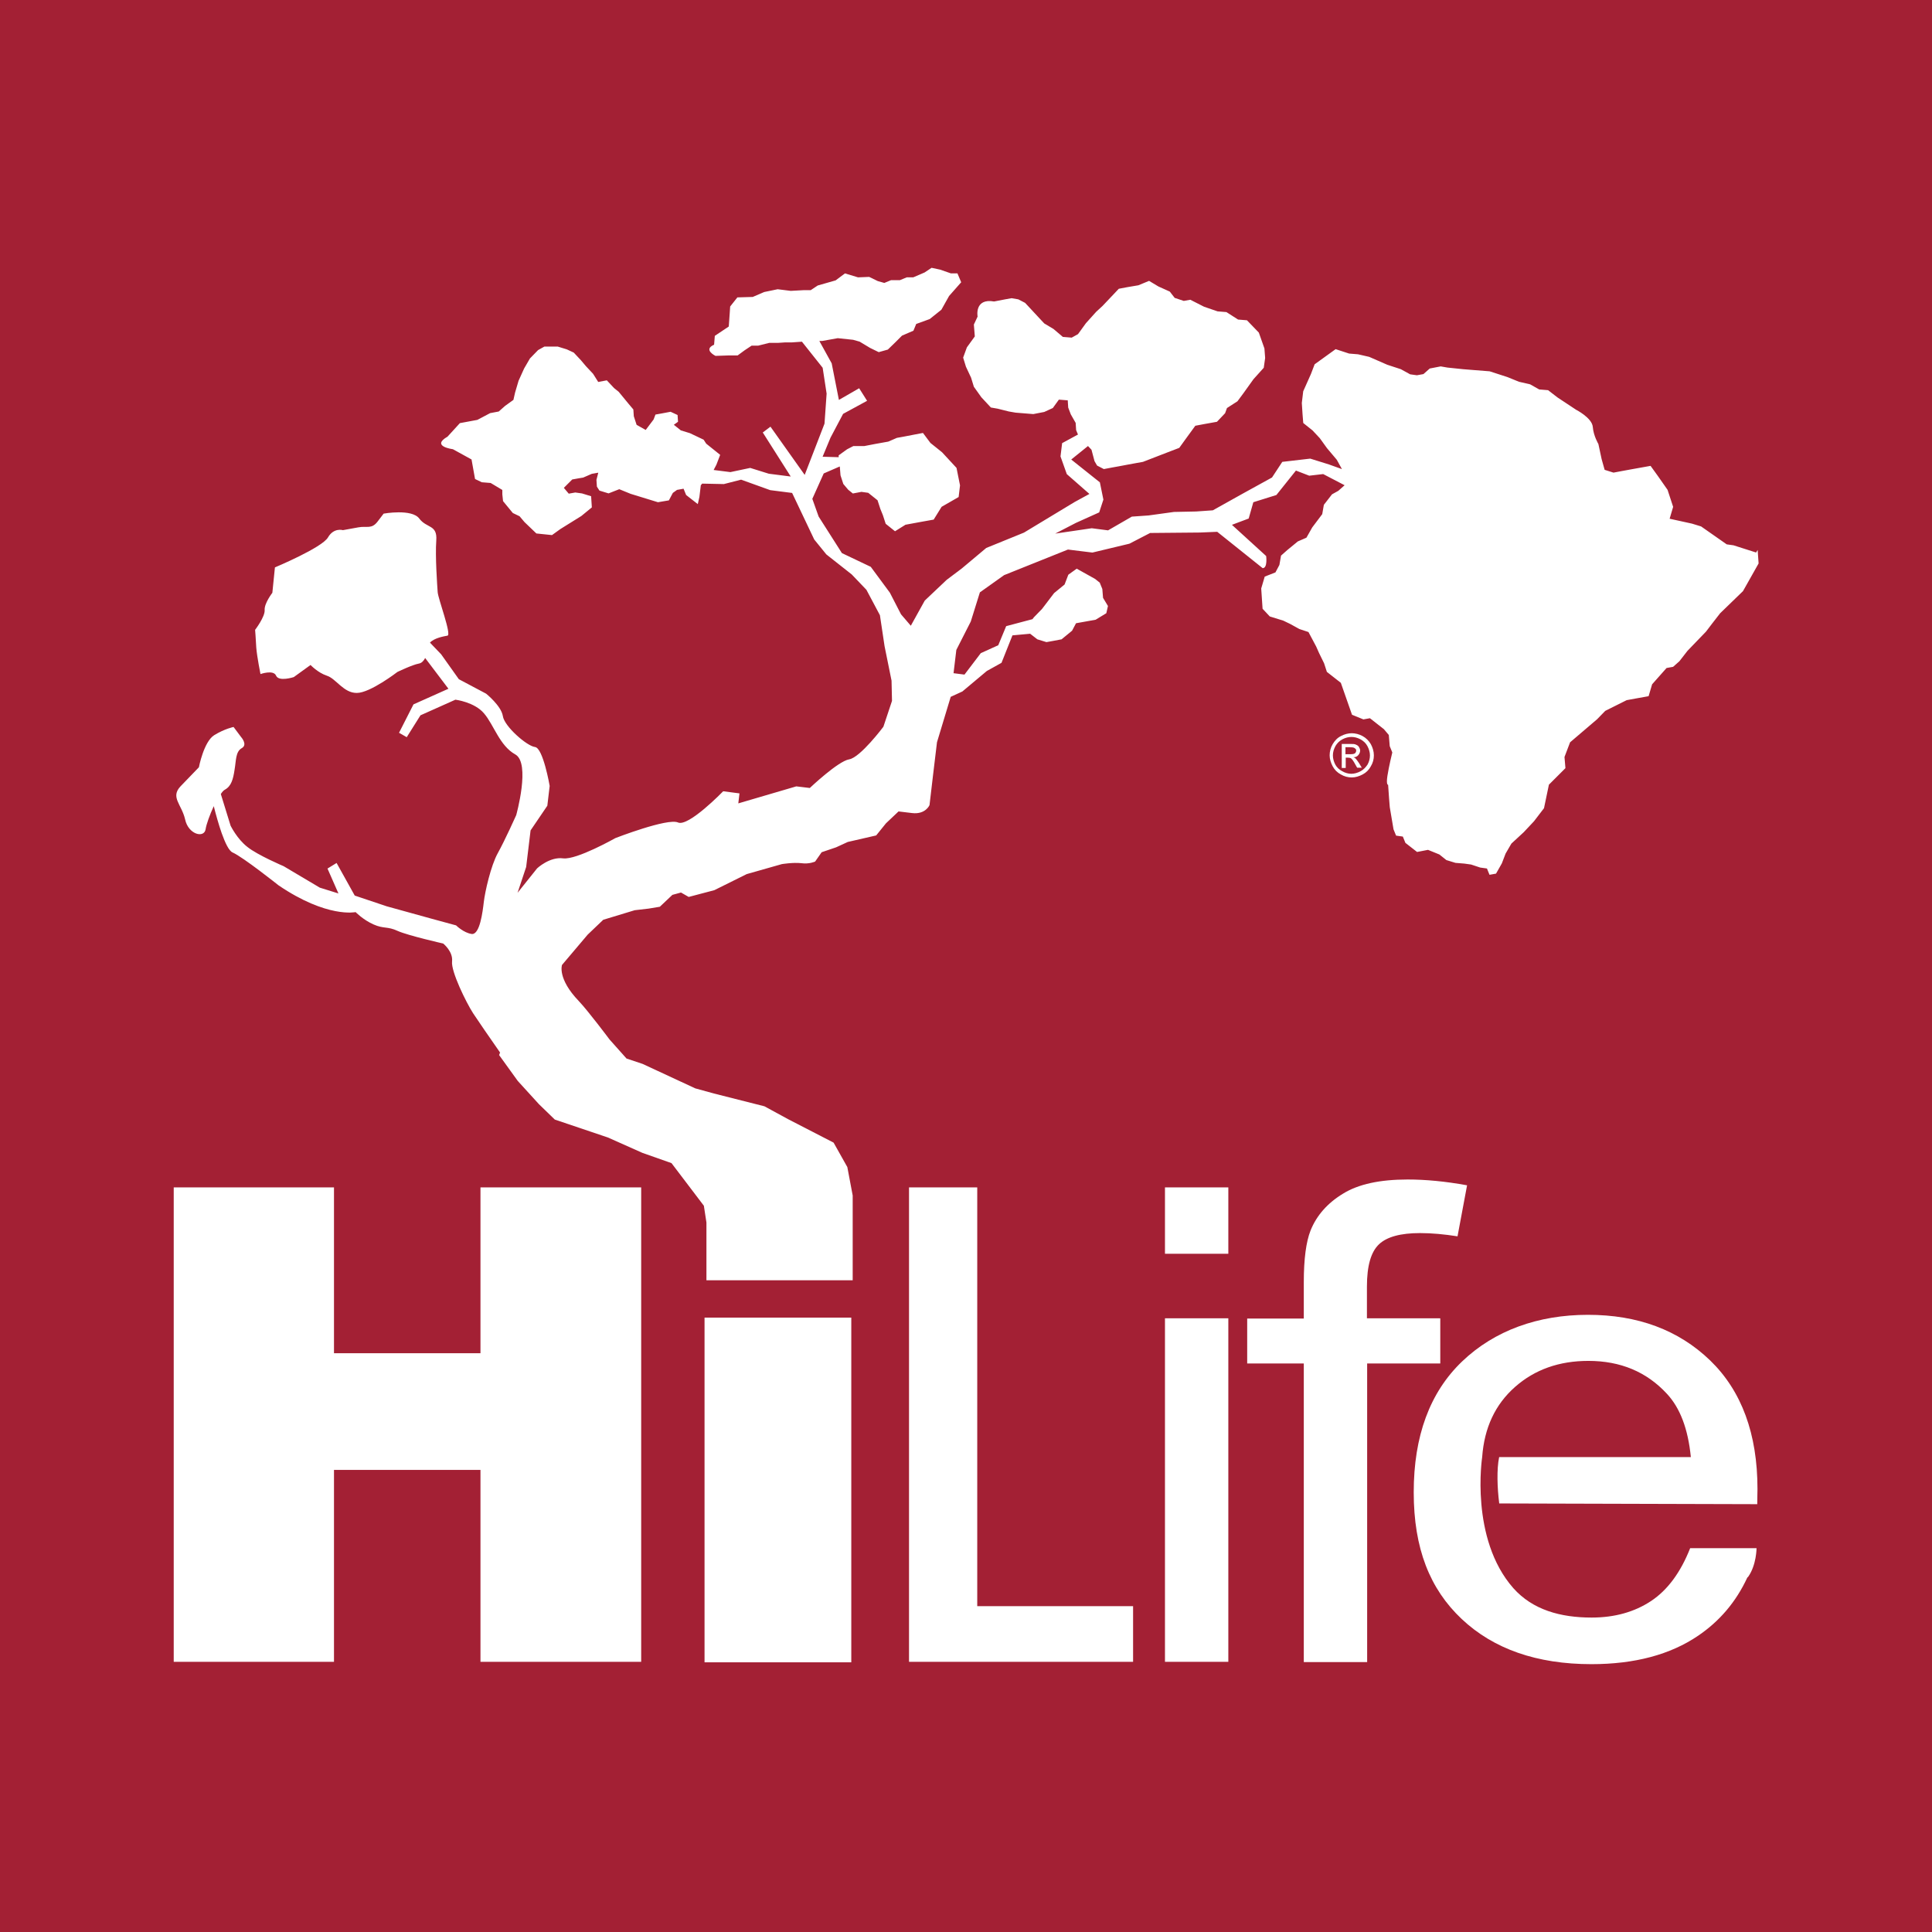 <?xml version="1.0" encoding="utf-8"?>
<svg xmlns="http://www.w3.org/2000/svg" width="512" height="512" version="1.1" viewBox="0 0 512 512">
<defs>
<style>
.st0 { fill: #fff; }
</style>
</defs>
<rect fill="#a32034" width="512" height="512"/>
<polygon class="st0" points="127.33 358.62 88.51 358.62 88.51 314.67 46.04 314.67 46.04 440.4 88.51 440.4 88.51 389.54 127.33 389.54 127.33 440.4 169.92 440.4 169.92 314.67 127.33 314.67 127.33 358.62"/>
<rect class="st0" x="186.71" y="349.18" width="38.89" height="91.35"/>
<polygon class="st0" points="258.98 314.67 240.9 314.67 240.9 440.4 300.28 440.4 300.28 425.65 258.98 425.65 258.98 314.67"/>
<rect class="st0" x="308.73" y="314.67" width="16.79" height="17.59"/>
<rect class="st0" x="308.73" y="349.36" width="16.79" height="91.04"/>
<path class="st0" d="M381.63,349.36h-19.38v-8.39c0-5.49,1.05-9.2,3.21-11.23,2.1-1.98,5.74-2.96,10.86-2.96,3.15,0,6.42.31,9.94.86l2.53-13.52c-5.74-1.05-10.99-1.54-15.74-1.54-7.34,0-13.09,1.23-17.16,3.77-4.07,2.47-6.97,5.74-8.58,9.75-1.17,2.96-1.79,7.53-1.79,13.64v9.69h-15v11.91h15v79.13h16.79v-79.13h19.38v-11.91l-.06-.06Z"/>
<path class="st0" d="M397.3,398.43l68.39.19c0-1.79.06-3.09.06-4.01,0-14.63-4.2-25.99-12.53-34.07-8.39-8.09-19.2-12.1-32.4-12.1s-24.75,4.14-33.33,12.34-12.84,19.81-12.84,34.69,4.26,25.61,12.71,33.58c8.46,7.96,19.94,11.97,34.38,11.97,11.48,0,20.92-2.53,28.27-7.53,5.74-3.89,10.06-9.01,13.02-15.37.06-.06.12-.19.25-.25,2.22-3.15,2.22-7.59,2.22-7.59h-17.59c-2.53,6.42-5.99,11.11-10.37,14.01s-9.63,4.38-15.74,4.38c-8.27,0-15.62-2.04-20.74-7.78-11.6-13.15-8.27-34.75-8.27-34.75.56-7.78,3.46-13.95,8.7-18.58s11.73-6.91,19.44-6.91c8.52,0,15.43,2.9,20.8,8.7,3.52,3.77,5.62,9.32,6.36,16.79h-50.8c-.68,3.21-.49,8.27,0,12.1"/>
<path class="st0" d="M465.38,146.42l-5.99-1.91-1.79-.25-6.79-4.75-2.41-.74-5.93-1.3.93-3.15-1.48-4.51-2.59-3.7-1.91-2.65-3.46.62-1.73.31-2.35.43-2.28.43-2.35-.74-.8-2.84-.86-4.01s-1.3-2.16-1.48-4.51c-.19-2.41-4.44-4.57-4.44-4.57l-4.94-3.27-2.47-1.91-2.35-.19-2.41-1.36-2.96-.68-3.02-1.23-4.75-1.54-4.69-.37-2.35-.19-4.14-.43-1.79-.31-2.9.56-1.67,1.48-1.73.31-1.79-.25-2.47-1.36-3.58-1.17-4.81-2.1-2.96-.68-2.35-.19-3.58-1.17-5.56,4.01-.99,2.59-2.04,4.57-.37,3.09.19,2.96.19,2.35,2.47,1.98,1.91,2.04,1.91,2.65,1.3,1.54,1.3,1.54,1.36,2.47c-1.05-.37-1.73-.62-1.73-.62l-1.73-.62-4.94-1.54-7.41.86-2.72,4.14-7.84,4.32-7.84,4.38-4.44.31-5.86.12-6.73.93-4.44.31-6.3,3.64-4.32-.56-9.69,1.42,5.49-2.84,6.17-2.78,1.11-3.39-.93-4.57-7.59-6.05,4.44-3.58.93.99.8,3.02.68,1.17,1.79.93,2.28-.43,1.73-.31,2.28-.43,2.35-.43,1.73-.31,6.23-2.41,3.39-1.3,1.6-2.22,2.65-3.64,2.28-.43,1.73-.31,1.73-.31,2.16-2.28.49-1.36,2.78-1.79,1.6-2.16,2.65-3.7,2.72-3.02.37-2.59-.19-2.53-1.48-4.2-3.15-3.27-2.35-.19-3.09-1.98-2.35-.19-3.58-1.23-3.64-1.85-1.73.31-2.41-.8-1.3-1.67-3.02-1.36-2.47-1.48-2.84,1.17-2.9.49-2.28.43-2.16,2.28-2.16,2.28-1.67,1.54-2.72,3.02-2.1,2.9-1.67.93-2.35-.19-2.47-2.1-2.47-1.48-2.53-2.72-2.53-2.72-1.79-.93-1.79-.31-1.73.31-2.9.56c-5.31-.93-4.38,4.01-4.38,4.01l-.99,2.1.25,3.15-2.1,2.9-.99,2.72.74,2.41,1.36,2.9.74,2.41,1.98,2.78,2.53,2.72,1.79.31,2.96.74,1.79.31,2.35.19,2.35.19,2.9-.56,2.28-1.05,1.6-2.22,2.35.19.12,1.91.68,1.79,1.3,2.28.12,1.91.49,1.17-4.2,2.28-.43,3.52,1.67,4.69,5.99,5.25-3.95,2.16-13.39,8.09-10,4.07-6.48,5.43-4.01,3.02-5.8,5.49-3.7,6.67-2.59-3.02-2.96-5.74-5.06-6.85-7.65-3.64-6.17-9.69-1.67-4.69,3.02-6.73,4.26-1.85.19,2.35.74,2.28,1.3,1.54,1.23.99,2.28-.43,1.79.25,2.47,1.98.74,2.28.68,1.67.74,2.28,2.47,1.98,2.78-1.73,4.01-.74,3.46-.62,2.1-3.39,4.51-2.59.37-3.09-.93-4.63-3.83-4.14-1.23-.99-1.85-1.48-1.98-2.65-2.28.43-2.9.56-1.73.31-2.28.99-1.73.31-1.73.31-2.9.56h-2.9l-1.67.86-2.22,1.6v.49l-4.26-.12,2.1-5.06,3.33-6.3,6.36-3.46-2.1-3.33-5.37,3.09-1.91-9.69-3.27-5.93h.74l4.14-.74,4.07.43,1.73.49,2.78,1.67,2.28,1.11,2.41-.68,1.91-1.85,1.85-1.85,3.02-1.3.74-1.79,3.58-1.3,3.09-2.47,2.04-3.64,3.21-3.64-.99-2.35h-1.73l-2.84-.99-2.28-.49-1.85,1.23-3.02,1.3h-1.73l-1.79.74h-2.35l-1.79.74-1.73-.49-2.28-1.11-2.96.12-3.46-1.05-2.47,1.85-4.75,1.36-1.85,1.23h-1.79l-3.52.19-3.46-.43-3.58.74-3.02,1.3-4.07.12-1.91,2.41-.12,1.79-.25,3.52-3.7,2.47-.19,2.35c-3.02,1.3.37,2.96.37,2.96l3.52-.12h2.35l1.85-1.36,1.85-1.23h1.73l2.96-.74h2.35l1.79-.12h1.79l2.72-.19,5.49,6.91,1.05,6.85-.56,7.96-5.25,13.58-9.07-12.78-2.04,1.54,7.41,11.67-5.8-.74-4.94-1.54-5.25,1.11-4.44-.56.74-1.42.99-2.59-1.23-.99-2.47-1.98-.68-1.05-3.64-1.73-2.41-.74-1.85-1.48,1.11-.8-.12-1.79-1.85-.86-2.28.43-1.73.31-.49,1.3-2.1,2.78-2.41-1.36-.74-2.28-.12-1.79-1.3-1.54-2.59-3.15-1.23-.99-1.91-2.04-2.28.43-1.36-2.16-1.91-2.04-1.3-1.54-1.91-2.04-1.85-.86-2.41-.74h-3.52l-1.67.93-2.16,2.22-1.54,2.65-1.48,3.27-.93,3.15-.43,1.91-2.22,1.6-1.67,1.48-2.28.43-3.39,1.79-4.63.86-3.27,3.58c-4.51,2.59,1.42,3.33,1.42,3.33l2.47,1.36,2.47,1.36.93,5.18,1.79.86,2.35.19,3.09,1.85v1.17l.19,1.79,2.59,3.15,1.79.86,1.3,1.54,3.15,3.02,4.14.43,2.22-1.6,2.78-1.73,2.78-1.73,2.78-2.28-.19-2.96-2.41-.74-1.79-.25-1.73.31-1.3-1.54,2.22-2.22,1.73-.31,1.17-.19,2.28-.99,1.73-.31-.49,1.91.12,1.79.68,1.05,2.41.74,2.84-1.11,3.02,1.23,2.41.74,2.41.74,2.41.74,2.9-.49,1.05-1.98,1.11-.8,1.73-.31.68,1.67,3.09,2.41.43-1.91.37-3.09.37-.43,5.74.12,4.57-1.17,7.72,2.78,5.8.74,5.86,12.34,3.21,3.95,6.73,5.31,3.89,4.07,3.58,6.73,1.23,8.21,1.85,9.13.12,5.37-2.28,6.85s-6.11,8.15-9.07,8.64-10.43,7.59-10.43,7.59l-3.58-.43-15.37,4.51.31-2.65-4.32-.56s-9.2,9.51-11.97,8.27c-2.78-1.23-16.6,4.14-16.6,4.14,0,0-10.25,5.8-13.83,5.37-3.58-.49-6.91,2.65-6.91,2.65l-5.18,6.48,2.28-6.85,1.17-9.69,4.44-6.54.62-5.25s-1.73-10.06-3.89-10.31-8.15-5.49-8.52-8.21c-.43-2.72-4.44-5.93-4.44-5.93l-7.22-3.83-4.69-6.6-2.96-3.09c1.11-1.23,3.64-1.67,4.63-1.85,1.17-.19-2.47-9.75-2.59-11.54s-.68-9.44-.37-13.7c.31-4.26-2.53-3.15-4.51-5.8-1.98-2.65-9.44-1.3-9.44-1.3l-1.6,2.1c-1.6,2.1-2.84,1.11-5.12,1.54s-4.07.74-4.07.74c0,0-2.41-.74-3.95,1.91-1.54,2.72-14.07,7.96-14.07,7.96l-.68,6.73s-2.16,2.78-2.04,4.57-2.53,5.25-2.53,5.25c0,0,.19,2.35.31,4.75.19,2.35,1.11,6.97,1.11,6.97,0,0,3.46-1.23,4.14.43.74,1.67,4.69.37,4.69.37l4.44-3.21s1.91,2.04,4.32,2.84c2.41.74,4.44,4.63,7.96,4.57,3.52,0,10.74-5.56,10.74-5.56,0,0,3.95-1.91,5.68-2.22.74-.12,1.3-.74,1.67-1.48l6.17,8.15-9.26,4.14-3.83,7.53,2.04,1.17,3.64-5.8,9.26-4.14s5.06.62,7.59,3.64c2.59,3.02,4.14,8.58,8.27,10.86s.25,16.11.25,16.11c0,0-3.02,6.73-4.88,10.06-1.85,3.33-3.39,10.25-3.7,12.9s-1.05,8.76-3.21,8.52c-2.16-.31-4.14-2.28-4.14-2.28l-6.36-1.73-12.04-3.33-8.46-2.84-4.81-8.64-2.41,1.48,2.9,6.6-4.94-1.54-9.57-5.68s-6.97-2.96-9.63-5.12c-2.72-2.1-4.44-5.62-4.44-5.62l-2.59-8.39c.37-.56.74-.99,1.11-1.17,1.67-.93,2.16-2.78,2.53-5.25.43-2.47.25-4.81,1.91-5.74s-.19-2.96-.19-2.96l-1.98-2.65s-2.28.43-5.12,2.16c-2.78,1.73-4.07,8.52-4.07,8.52,0,0-2.16,2.22-4.88,5.06-2.72,2.9.31,4.75,1.23,8.76.86,4.01,5.06,5.06,5.43,2.59.19-1.3,1.11-3.83,2.16-6.11.56,2.22,1.3,4.88,2.1,7.16.93,2.59,1.91,4.69,2.9,5.12,2.78,1.23,12.16,8.7,12.16,8.7,12.9,8.76,20.43,7.1,20.43,7.1,0,0,1.98,2.04,4.75,3.27,2.78,1.23,3.64.43,6.42,1.73,2.78,1.23,12.04,3.33,12.04,3.33,0,0,2.65,2.1,2.35,4.75s3.7,10.8,5.56,13.7c1.3,1.98,4.32,6.36,7.16,10.43l-.25.68,4.94,6.85,5.62,6.17,4.2,4.07,14.07,4.75,9.13,4.07,7.72,2.72,8.58,11.3.68,4.44v15.31h38.76v-22.47l-1.42-7.53-3.64-6.48-11.97-6.17-6.36-3.46-13.39-3.39-4.94-1.36-13.95-6.48-4.26-1.42-4.51-5.06s-5.68-7.59-8.15-10.18c-5.74-5.99-4.44-9.57-4.44-9.57l6.79-8.02,4.14-3.95,8.33-2.53,3.7-.43,2.96-.49,3.33-3.15,2.28-.62,2.04,1.17,6.79-1.79,8.58-4.26,9.32-2.65s2.96-.49,5.12-.25c2.16.31,3.7-.43,3.7-.43l1.73-2.47,3.83-1.3,3.09-1.42,7.53-1.73,2.59-3.21,3.33-3.15,3.58.43c3.58.43,4.63-2.1,4.63-2.1l.93-7.9,1.05-8.76,3.64-12.04,3.09-1.42,6.48-5.43,3.89-2.16,2.9-7.28,4.69-.43,1.91,1.48,2.41.74,1.73-.31,2.28-.43,2.78-2.28,1.05-1.98,1.73-.31,3.46-.62,2.84-1.73.43-1.91-1.3-2.16-.19-2.35-.68-1.67-1.23-.99-4.88-2.72-2.22,1.6-.99,2.59-2.78,2.28-1.6,2.1-1.6,2.1-2.16,2.22-.37.49-6.97,1.85-2.1,5.06-4.63,2.1-4.32,5.68-2.9-.37.74-6.17,3.83-7.53,2.41-7.72,6.42-4.57,8.46-3.39,8.46-3.39,6.48.8,9.81-2.35,5.49-2.84,13.21-.12,4.57-.19,12.04,9.63s-1.36,0,0,0,.93-3.21.93-3.21l-9.07-8.27,4.44-1.67,1.23-4.32,6.11-1.91,5.18-6.48,3.52,1.36,3.7-.43,5.68,2.96-1.67,1.48-1.67.93-2.16,2.78-.43,2.47-2.65,3.52-1.54,2.72-2.28.99-2.78,2.28-1.67,1.48-.43,2.47-1.05,1.98-2.84,1.11-.93,3.15.12,1.79.12,1.79.12,1.79,1.91,2.04,3.58,1.11,1.79.86,2.47,1.36,2.41.8,2.04,3.83.74,1.67,1.36,2.78.74,2.28,3.7,2.9,2.96,8.46,3.02,1.23,1.73-.31,3.7,2.9,1.3,1.54.25,2.96.68,1.67s-.93,3.77-1.3,6.23c-.37,2.47.19,2.35.19,2.35l.25,3.58.19,2.35.99,5.86.68,1.67,1.79.25.68,1.67,3.09,2.41,2.9-.56,3.02,1.23,1.85,1.48,2.41.74,2.35.19,1.79.25,2.41.8,1.79.25.68,1.67,1.73-.31,1.54-2.72.99-2.59,1.54-2.65,3.27-3.02,2.72-2.9,2.65-3.46,1.3-6.23,4.38-4.38-.25-2.96,1.48-3.89,7.16-6.11,2.16-2.22,5.68-2.84,2.35-.43,3.46-.62.93-3.15,3.83-4.32,1.73-.31,1.67-1.48,2.16-2.78,4.88-5.06,1.6-2.1,2.16-2.78,6.05-5.86,4.14-7.34-.25-3.58-.37.62Z"/>
<path class="st0" d="M358.17,194.31c.99,0,1.98.25,2.9.74s1.67,1.23,2.22,2.16c.49.93.8,1.91.8,2.96s-.25,1.98-.8,2.9c-.49.93-1.23,1.67-2.16,2.16-.93.49-1.91.8-2.9.8s-1.98-.25-2.9-.8c-.93-.49-1.67-1.23-2.16-2.16-.49-.93-.8-1.91-.8-2.9s.25-2.04.8-2.96,1.23-1.67,2.22-2.16c.93-.49,1.91-.74,2.9-.74M358.17,195.3c-.8,0-1.6.19-2.41.62s-1.42,1.05-1.85,1.79c-.43.8-.68,1.6-.68,2.47s.25,1.67.62,2.41c.43.8,1.05,1.36,1.85,1.79.74.43,1.6.68,2.41.68s1.67-.25,2.47-.68,1.36-1.05,1.85-1.79c.43-.8.62-1.6.62-2.41s-.25-1.67-.68-2.47-1.05-1.36-1.85-1.79c-.8-.43-1.6-.62-2.41-.62M355.58,203.45v-6.3h2.16c.74,0,1.3,0,1.6.19.31.12.62.31.8.62.19.31.31.62.31.93,0,.49-.19.86-.49,1.23-.31.37-.74.56-1.3.56.25.06.43.19.56.31.25.25.56.68.93,1.23l.74,1.23h-1.23l-.56-.99c-.43-.8-.8-1.3-1.05-1.48-.19-.12-.43-.19-.8-.19h-.62v2.72h-1.05v-.06ZM356.63,199.87h1.23c.62,0,.99-.06,1.23-.25.19-.19.31-.43.31-.68,0-.19,0-.37-.19-.49-.12-.12-.25-.25-.43-.31-.19-.06-.49-.12-1.05-.12h-1.17v1.91l.06-.06Z"/>
</svg>
